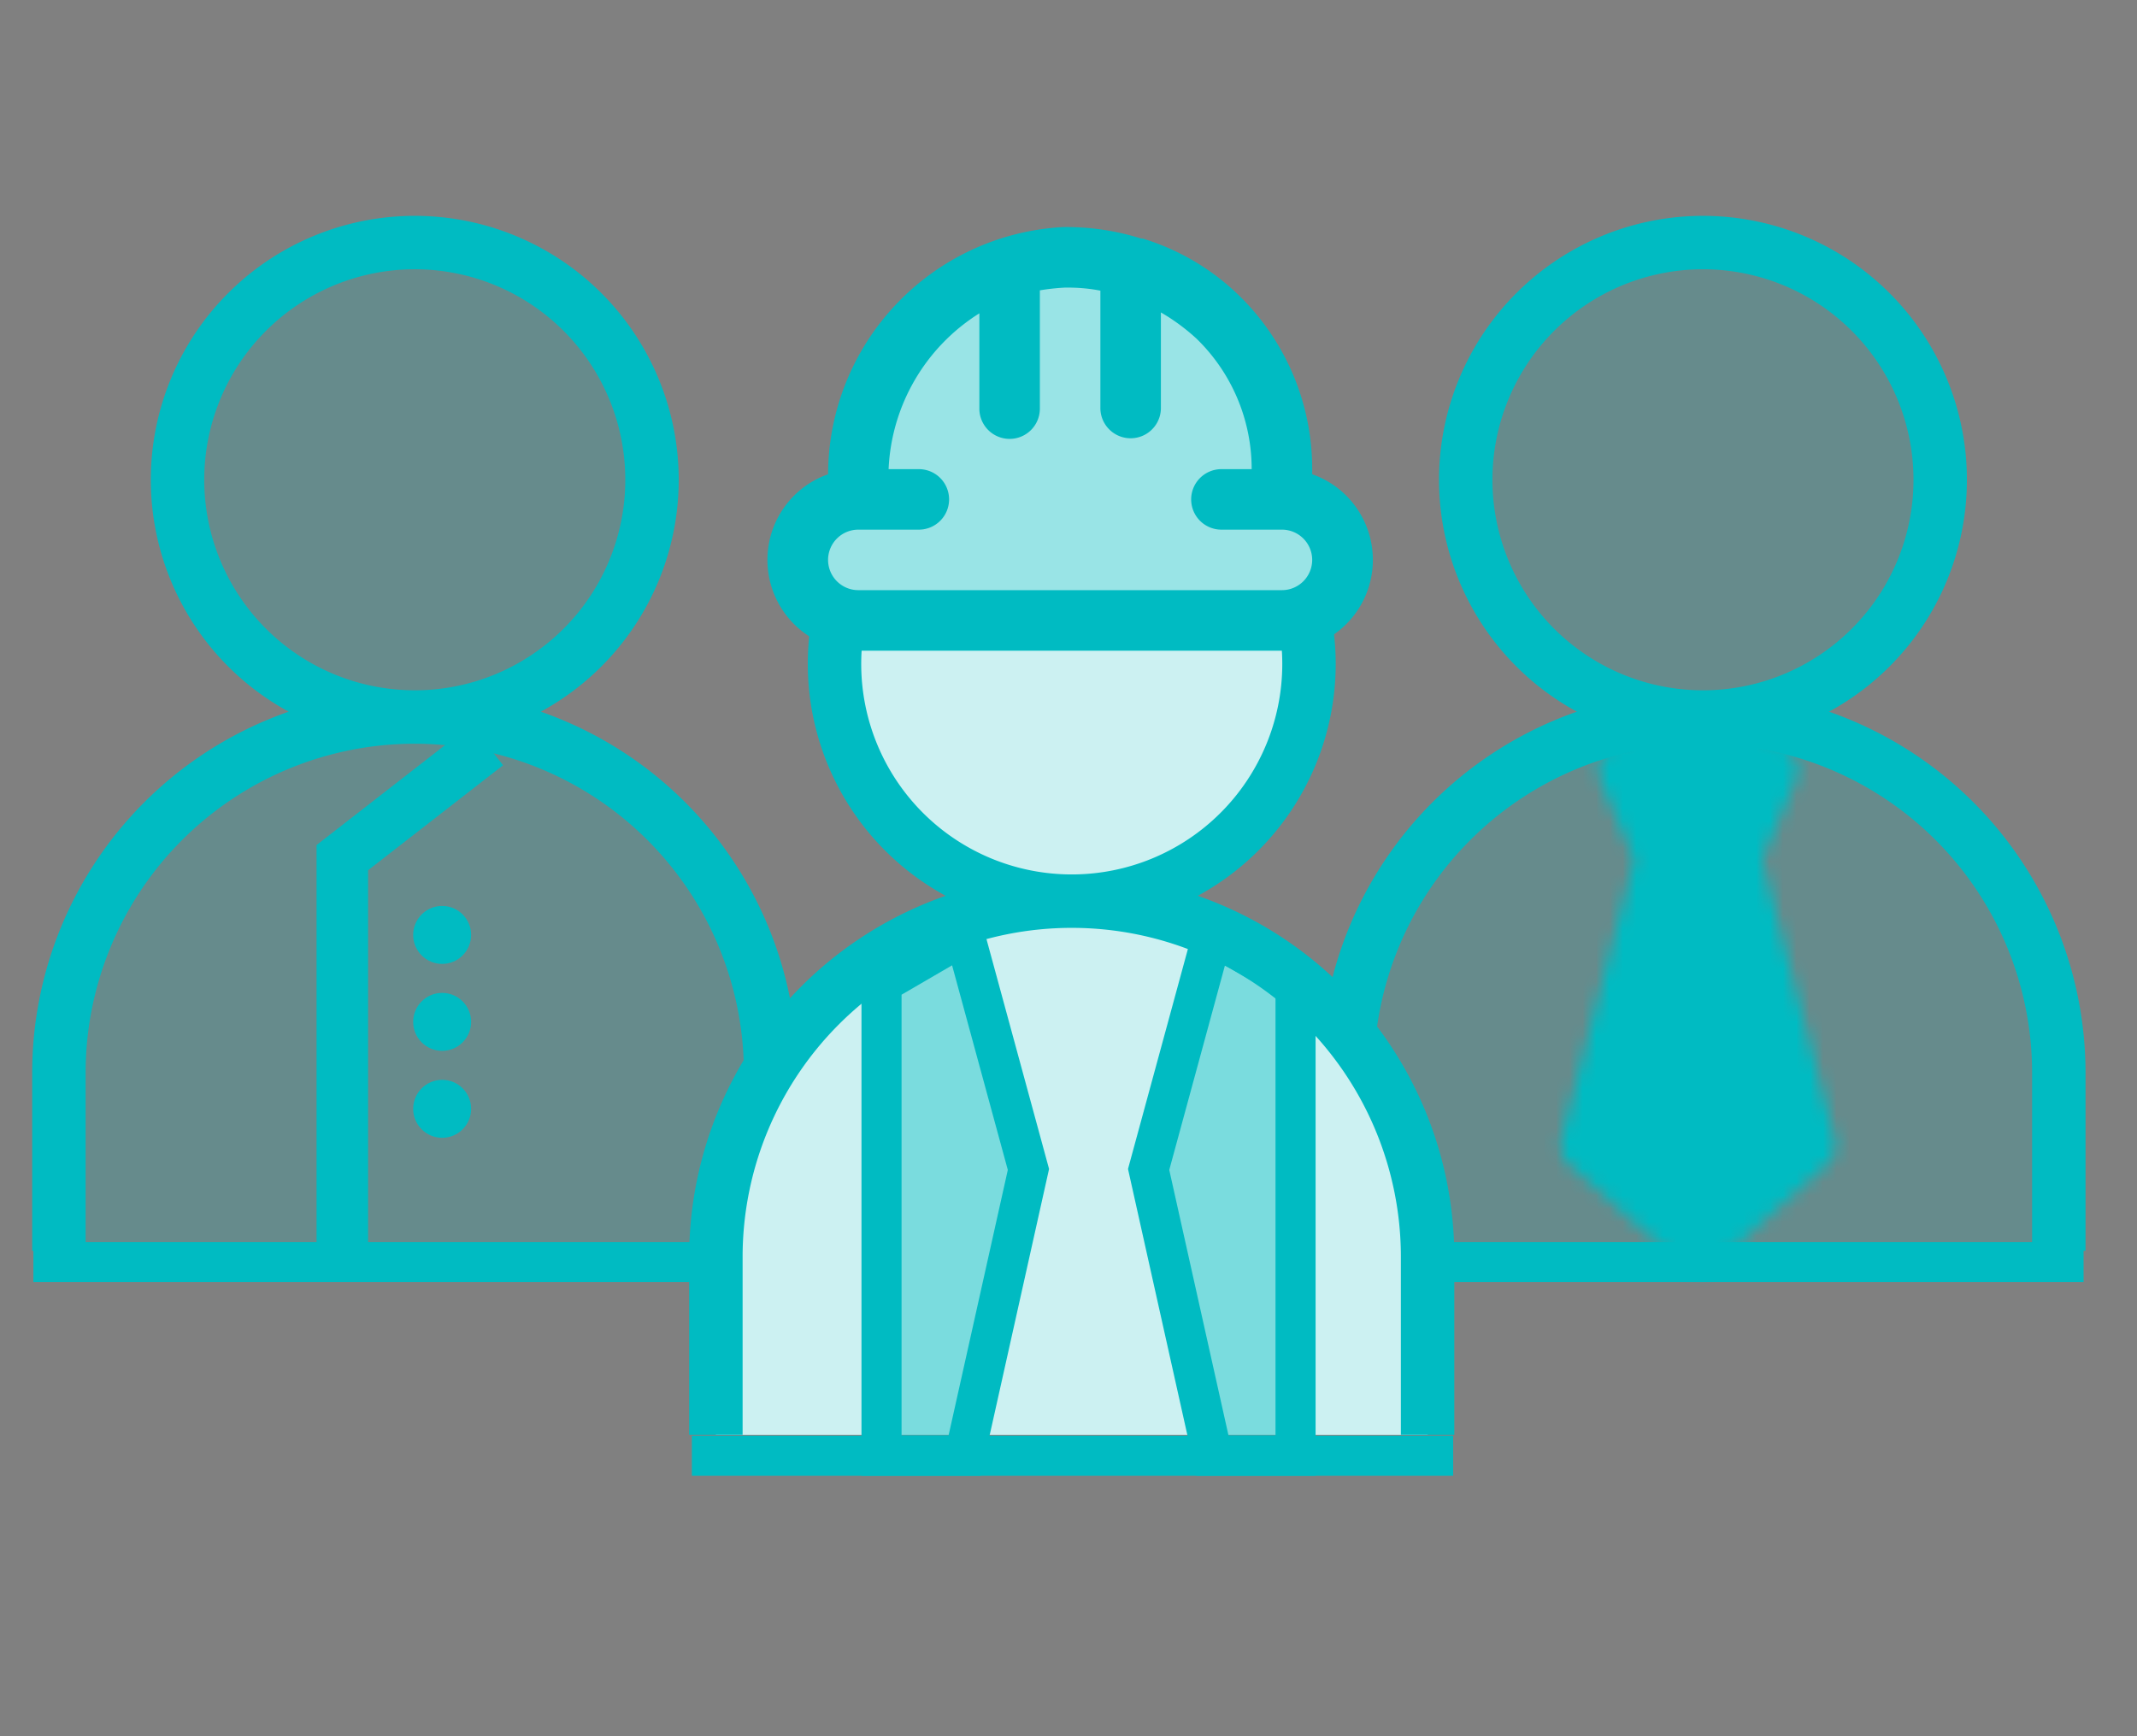<svg width="160" height="130" fill="none" xmlns="http://www.w3.org/2000/svg"><rect width="100%" height="100%" fill="#808080" stroke="none"/><path d="M31.054 53.687a17.762 17.762 0 1 0 0-35.525 17.763 17.763 0 0 0-12.56 5.202 17.763 17.763 0 0 0 0 25.12 17.762 17.762 0 0 0 12.56 5.202ZM4.41 93.652V80.331a26.643 26.643 0 0 1 53.287 0v13.322" fill="#00BBC2" fill-opacity=".2"/><path d="M31.054 53.687a17.762 17.762 0 1 0 0-35.525 17.763 17.763 0 0 0-12.56 5.202 17.763 17.763 0 0 0 0 25.12 17.762 17.762 0 0 0 12.56 5.202Zm0 0A26.644 26.644 0 0 0 4.41 80.331v13.322m26.643-39.965A26.643 26.643 0 0 1 57.697 80.331v13.322" stroke="#00BBC2" stroke-width="4"/><path d="M127.503 53.687c4.711 0 9.229-1.871 12.56-5.202a17.762 17.762 0 0 0 5.202-12.56c0-4.711-1.871-9.229-5.202-12.56a17.762 17.762 0 0 0-25.12 0 17.762 17.762 0 0 0-5.202 12.56c0 4.711 1.871 9.229 5.202 12.56a17.762 17.762 0 0 0 12.56 5.202Zm-26.644 39.965V80.331a26.642 26.642 0 0 1 7.804-18.84 26.645 26.645 0 0 1 18.84-7.804c7.066 0 13.843 2.807 18.84 7.804a26.645 26.645 0 0 1 7.803 18.84v13.322" fill="#00BBC2" fill-opacity=".2"/><path d="M127.503 53.687c4.711 0 9.229-1.871 12.56-5.202a17.762 17.762 0 0 0 5.202-12.56c0-4.711-1.871-9.229-5.202-12.56a17.762 17.762 0 0 0-25.12 0 17.762 17.762 0 0 0-5.202 12.56c0 4.711 1.871 9.229 5.202 12.56a17.762 17.762 0 0 0 12.56 5.202Zm0 0a26.645 26.645 0 0 0-18.84 7.804 26.642 26.642 0 0 0-7.804 18.84v13.322m26.644-39.965c7.066 0 13.843 2.807 18.84 7.804a26.645 26.645 0 0 1 7.803 18.84v13.322" stroke="#00BBC2" stroke-width="4"/><path fill-rule="evenodd" clip-rule="evenodd" d="m35.296 54.254 2.369 3.045-10.106 7.86v29.437h-3.858V63.273l11.595-9.018Z" fill="#00BBC2"/><circle cx="33.104" cy="70.003" r="2.17" fill="#00BBC2"/><circle cx="33.104" cy="76.513" r="2.17" fill="#00BBC2"/><circle cx="33.104" cy="83.023" r="2.17" fill="#00BBC2"/><mask id="a" style="mask-type:luminance" maskUnits="userSpaceOnUse" x="116" y="53" width="22" height="43"><path d="m118.699 85.782 5.626-21.567h5.626l5.626 21.567-8.439 7.501-8.439-7.501Zm5.626-30.006h5.626l2.813 1.875-2.813 6.564h-5.626l-2.813-6.564 2.813-1.875Z" fill="#555"/><path d="m124.325 64.216-5.626 21.567 8.439 7.501 8.439-7.501-5.626-21.567m-5.626 0h5.626m-5.626 0-2.813-6.564 2.813-1.875h5.626l2.813 1.875-2.813 6.564" stroke="#fff" stroke-width="3.751" stroke-linecap="round" stroke-linejoin="round"/></mask><g mask="url(#a)"><path d="M104.633 52.026h45.008v45.008h-45.008V52.026Z" fill="#00BBC2"/></g><path d="M80.243 67.474a17.762 17.762 0 1 0 0-35.525 17.762 17.762 0 0 0 0 35.525ZM53.6 107.439V94.117a26.643 26.643 0 0 1 45.483-18.84 26.644 26.644 0 0 1 7.803 18.84v13.322" fill="#fff"/><path d="M80.243 67.474a17.762 17.762 0 1 0 0-35.525 17.762 17.762 0 0 0 0 35.525ZM53.6 107.439V94.117a26.643 26.643 0 0 1 45.483-18.84 26.644 26.644 0 0 1 7.803 18.84v13.322" fill="#00BBC2" fill-opacity=".2"/><path d="M80.243 67.474a17.762 17.762 0 1 0 0-35.525 17.762 17.762 0 0 0 0 35.525Zm0 0a26.643 26.643 0 0 0-26.643 26.643v13.322M80.243 67.474a26.643 26.643 0 0 1 18.84 7.804 26.644 26.644 0 0 1 7.803 18.84v13.322" stroke="#00BBC2" stroke-width="4"/><path d="m94.107 28.332 1.447 7.957 4.099 2.652v3.858l-3.135 4.099h-30.863l-5.063-2.411v-5.546l3.617-1.688 1.447-8.921 7.475-7.957 13.261-1.206 7.716 9.162Z" fill="#fff"/><path d="m94.107 28.332 1.447 7.957 4.099 2.652v3.858l-3.135 4.099h-30.863l-5.063-2.411v-5.546l3.617-1.688 1.447-8.921 7.475-7.957 13.261-1.206 7.716 9.162Z" fill="#00BBC2" fill-opacity=".4"/><path d="m94.107 28.332 1.447 7.957 4.099 2.652v3.858l-3.135 4.099h-30.863l-5.063-2.411v-5.546l3.617-1.688 1.447-8.921 7.475-7.957 13.261-1.206 7.716 9.162Z" stroke="#000" stroke-width=".482"/><path d="M98.246 35.511v-.385a18.124 18.124 0 0 0-5.482-13.004 17.762 17.762 0 0 0-7.204-4.259h-.113a18.668 18.668 0 0 0-5.868-.861 18.6 18.6 0 0 0-17.58 18.509 6.796 6.796 0 0 0-3.604 2.968 6.797 6.797 0 0 0 5.87 10.24h31.717a6.795 6.795 0 0 0 4.387-1.597 6.795 6.795 0 0 0 2.322-4.051 6.8 6.8 0 0 0-.839-4.593 6.795 6.795 0 0 0-3.604-2.968Zm-2.265 8.677H64.264a2.265 2.265 0 0 1-2.265-2.265 2.265 2.265 0 0 1 2.265-2.265h4.531a2.266 2.266 0 0 0 1.602-3.867 2.265 2.265 0 0 0-1.602-.663h-2.265a14.522 14.522 0 0 1 6.796-11.667v7.136a2.265 2.265 0 0 0 2.265 2.265 2.265 2.265 0 0 0 2.265-2.265v-8.858a16.618 16.618 0 0 1 1.858-.204h.408a12.594 12.594 0 0 1 2.265.227v8.835a2.266 2.266 0 0 0 4.531 0v-7.204a15.061 15.061 0 0 1 2.673 1.971 13.594 13.594 0 0 1 4.123 9.764h-2.265a2.265 2.265 0 0 0-2.265 2.265 2.265 2.265 0 0 0 2.265 2.265h4.531a2.265 2.265 0 0 1 2.265 2.265 2.265 2.265 0 0 1-2.265 2.265Z" fill="#00BBC2"/><path d="M97 109V73.616L90.783 70 86 87.563 90.783 109H97Z" fill="#00BBC2" fill-opacity=".4"/><path fill-rule="evenodd" clip-rule="evenodd" d="m89.848 67.722 8.652 5.032V110.5h-8.92l-5.125-22.973 5.393-19.806Zm1.868 4.557-4.172 15.32 4.44 19.901h3.515V74.479l-3.783-2.2Z" fill="#00BBC2"/><path d="M66 109V73.616L72.217 70 77 87.563 72.217 109H66Z" fill="#00BBC2" fill-opacity=".4"/><path fill-rule="evenodd" clip-rule="evenodd" d="m73.152 67.722-8.652 5.032V110.5h8.92l5.125-22.973-5.393-19.806Zm-1.868 4.557 4.172 15.32-4.44 19.901h-3.515V74.479l3.783-2.2Z" fill="#00BBC2"/><path fill="#00BBC2" d="M51.801 107.5h57v3h-57zM2.5 93h52v3h-52zM106 93h50v3h-50z"/></svg>